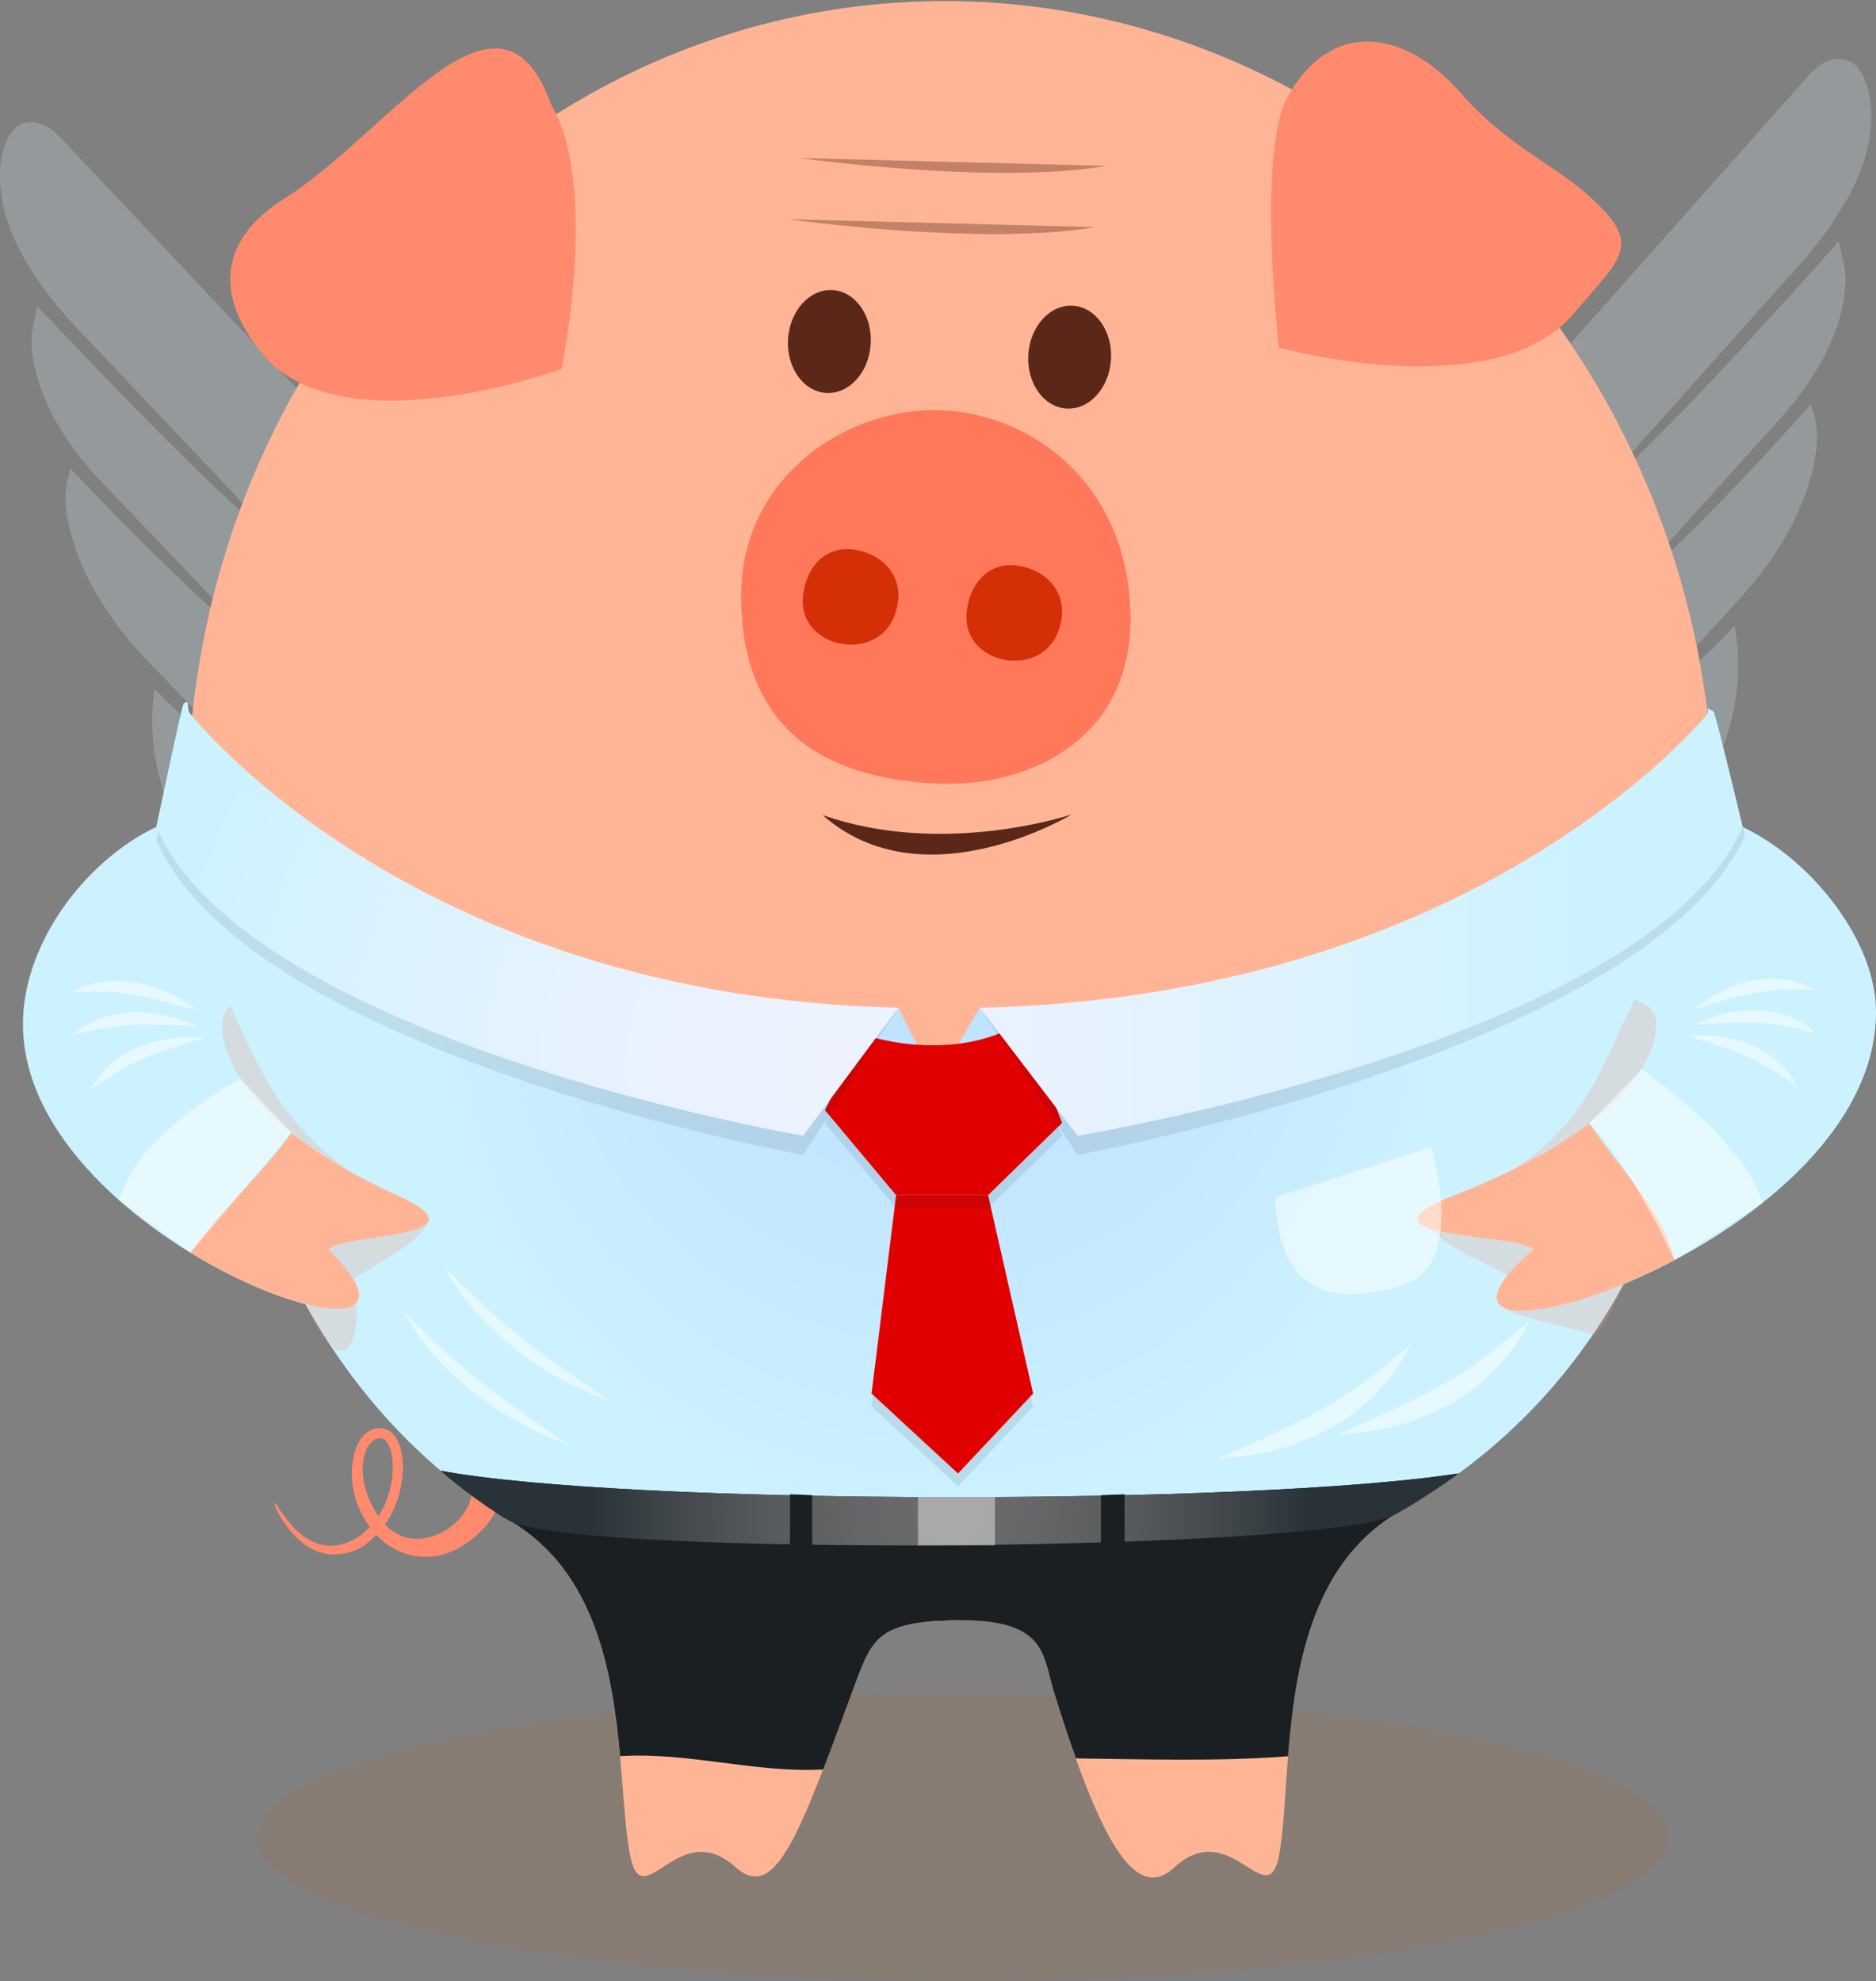 <svg xmlns="http://www.w3.org/2000/svg" xmlns:xlink="http://www.w3.org/1999/xlink" viewBox="0 0 880.73 930.08"><rect x="0" y="0" width="880.73" height="930.08" fill="#808080" stroke="none"/><defs><style>.cls-1{isolation:isolate;}.cls-2{fill:#bdccd4;fill-rule:evenodd;opacity:0.33;}.cls-3{fill:#c26100;}.cls-10,.cls-3{opacity:0.1;}.cls-12,.cls-3{mix-blend-mode:multiply;}.cls-4{fill:#ff8a6e;}.cls-5{fill:#ffb595;}.cls-6{fill:url(#radial-gradient);}.cls-7{fill:#ff785a;}.cls-8{fill:#d42f06;}.cls-16,.cls-9{fill:#5a2719;}.cls-10{fill:#231f20;}.cls-11{fill:#e10000;}.cls-12{fill:#eaa28c;opacity:0.28;}.cls-13{fill:url(#radial-gradient-2);}.cls-14{fill:url(#radial-gradient-3);}.cls-15{fill:#191f23;}.cls-16{opacity:0.36;}.cls-17{fill:url(#radial-gradient-4);}.cls-18,.cls-19{fill:#fff;}.cls-18{opacity:0.42;}.cls-19{opacity:0.51;}.cls-20{fill:url(#radial-gradient-5);}.cls-21{fill:url(#linear-gradient);}</style><radialGradient id="radial-gradient" cx="639.8" cy="666.2" fy="542.262" r="247.65" gradientUnits="userSpaceOnUse"><stop offset="0" stop-color="#bae0ff"/><stop offset="0.47" stop-color="#c0e5ff"/><stop offset="1" stop-color="#cdf2ff"/></radialGradient><radialGradient id="radial-gradient-2" cx="973.18" cy="682.75" r="112.47" gradientUnits="userSpaceOnUse"><stop offset="0.02" stop-color="#cdf2ff"/><stop offset="1" stop-color="#cdf2ff"/></radialGradient><radialGradient id="radial-gradient-3" cx="306.11" cy="682.17" r="106.58" xlink:href="#radial-gradient-2"/><radialGradient id="radial-gradient-4" cx="645.87" cy="892.54" r="169.39" gradientUnits="userSpaceOnUse"><stop offset="0.04" stop-color="#6b6b6b"/><stop offset="0.25" stop-color="#656667"/><stop offset="0.52" stop-color="#56595b"/><stop offset="0.82" stop-color="#3c4347"/><stop offset="1" stop-color="#283238"/></radialGradient><radialGradient id="radial-gradient-5" cx="709.09" cy="684.63" r="295.61" gradientTransform="translate(-169.26) scale(1.08 1)" gradientUnits="userSpaceOnUse"><stop offset="0.02" stop-color="#eef2ff"/><stop offset="0.35" stop-color="#e8f2ff"/><stop offset="0.77" stop-color="#d9f2ff"/><stop offset="1" stop-color="#cdf2ff"/></radialGradient><linearGradient id="linear-gradient" x1="664.87" y1="617.42" x2="1053.13" y2="617.42" gradientTransform="translate(-209.64) scale(1.09 1)" gradientUnits="userSpaceOnUse"><stop offset="0" stop-color="#f2f2ff"/><stop offset="0.31" stop-color="#ecf2ff"/><stop offset="0.71" stop-color="#ddf2ff"/><stop offset="1" stop-color="#cdf2ff"/></linearGradient></defs><g class="cls-1"><g id="Layer_1" data-name="Layer 1"><path class="cls-2" d="M304.76,603.09c-26.1-27.7-37-63.54-32.15-95.18,18.29,19.42,51.54,43.35,51.54,43.35s-48.7-50-55.1-56.73c-15.31-16.19-27.57-34-34.32-54.86-4-12.23-5.6-24-1.48-35.1,61.29,65.07,93.56,89.09,93.56,89.09s-59.09-62-78.75-82.49c-23.79-24.82-32.57-48.42-33.17-65.35-.21-6,1.55-11.82,2.54-17.74,94.72,100.55,120.64,118.16,120.64,118.16S254,357.26,239,341.6c-34.21-35.73-39.73-60.11-38.86-77.88a36.36,36.36,0,0,1,3.9-15.17c4.69-8.64,14.39-8.78,22.73-1.16,1.85,1.69,3.5,3.62,5.22,5.45C283,307,366.76,396,411,443l29.45,31.26c41.42,44,44.64,108.47,7.18,144.06S346.19,647.07,304.76,603.09Z" transform="translate(-200.03 -184.5)"/><path class="cls-2" d="M842.44,593.67c-39-34.11-38.12-98.28,1.92-143.32l28.47-32c42.73-48.1,123.72-139.26,173-194.72,1.67-1.87,3.25-3.84,5.05-5.57,8.11-7.85,17.86-8,22.9.39a35.78,35.78,0,0,1,4.47,14.94c1.54,17.62-3.12,42-36.2,78.63-14.51,16.05-95.81,107.19-95.81,107.19s25.41-18.34,117-121.33c1.21,5.85,3.2,11.53,3.2,17.54,0,16.83-7.93,40.57-31,66-19,21-76.16,84.52-76.16,84.52s31.57-24.92,90.81-91.56c4.55,10.87,3.35,22.63-.19,34.91-6,20.9-17.7,39-32.5,55.61-6.19,6.93-53.33,58.16-53.33,58.16s32.56-24.86,50.24-44.75c6,31.26-3.6,67.21-28.83,95.59C945.48,618.92,881.42,627.78,842.44,593.67Z" transform="translate(-200.03 -184.5)"/><path class="cls-3" d="M983.3,1047.17c0,37.22-148.27,67.41-331.16,67.41S321,1084.39,321,1047.17s148.27-67.41,331.18-67.41S983.3,1009.94,983.3,1047.17Z" transform="translate(-200.03 -184.5)"/><path class="cls-4" d="M415.91,911a31.31,31.31,0,0,1-39.2-5.94c-6,6.57-12.66,9.46-21.34,9.15-16.72-.59-27.65-23.73-26.37-24s9.75,19.29,25.5,19.95c7.89.32,14.88-4,19.11-8.86-10.48-14.3-9.36-29.64-6.16-37.56,2-5,5.52-8.16,9.6-8.7a8.74,8.74,0,0,1,8.44,3.87c5.29,7.26,4.84,22.65-1,35a43,43,0,0,1-3.65,6.32c11.13,11.41,23.79,5.7,29.38,2.07,10.1-6.54,13.45-17.69,10.89-25.26-.42-1.25,13.27,6.16,13.47,7.46C435.73,891.79,429.34,902.93,415.91,911Zm-40.48-50.32a10.7,10.7,0,0,0-3.6,4.93c-2.86,7.07-2.06,19.13,5.9,30.68a36.93,36.93,0,0,0,2.47-4.45c5.53-11.69,5.24-25,1.51-30.16a3.93,3.93,0,0,0-4-1.93A5.39,5.39,0,0,0,375.43,860.68Z" transform="translate(-200.03 -184.5)"/><ellipse class="cls-5" cx="646.42" cy="564.88" rx="358.12" ry="380.01" transform="translate(-237.61 -138.36) rotate(-3.97)"/><path class="cls-6" d="M1003.68,540.07C1018.22,749.44,946.23,925,672.75,944,398.23,963,303.71,799.06,289.17,589.69l168.32,73.37,164.3-5.44,17.6,35.31L660,657.62l205.63-2.07Z" transform="translate(-200.03 -184.5)"/><g id="Layer1"><path class="cls-7" d="M636.62,377.06c44.59-1,93.35,32.71,94.17,96.62.74,57.74-47.29,80.6-90.73,78.7C595.27,550.44,547.71,533,548,463.75,548.2,410,594.5,378,636.62,377.06Z" transform="translate(-200.03 -184.5)"/><path class="cls-8" d="M675.31,449.87c13.85.54,28.59,12.18,21.48,31.19-8.38,22.4-44.65,15.45-43-8.25C654.71,460,662.67,449.38,675.31,449.87Z" transform="translate(-200.03 -184.5)"/><path class="cls-8" d="M598.47,442.34c13.85.55,28.59,12.19,21.48,31.19-8.38,22.4-44.65,15.45-43-8.25C577.87,452.5,585.83,441.85,598.47,442.34Z" transform="translate(-200.03 -184.5)"/><path class="cls-4" d="M458.86,233.82c22.69,37.79,4.8,123.94,4.8,123.94S356.83,396.92,321.15,348c-19.53-25.32-18.52-50.95,12.74-70.53C382.57,247,434.44,165.42,458.86,233.82Z" transform="translate(-200.03 -184.5)"/><path class="cls-4" d="M804.71,229.6c-14.87,26.36-4.28,118.06-4.28,118.06s101.11,28.18,138.48-16c23-27.28,33.36-32.25,5.36-56.67-15.72-13.71-37.51-22.76-58.79-47.18C861.41,200.18,826.21,191.51,804.71,229.6Z" transform="translate(-200.03 -184.5)"/><ellipse class="cls-9" cx="702.19" cy="352.17" rx="24.19" ry="19.44" transform="translate(105.19 845.54) rotate(-86.28)"/><ellipse class="cls-9" cx="589.38" cy="344.84" rx="24.19" ry="19.44" transform="translate(7.02 726.11) rotate(-86.28)"/><path class="cls-9" d="M586.22,567.15c47.41,41.93,117-.31,117-.31S643.06,587.2,586.22,567.15Z" transform="translate(-200.03 -184.5)"/></g><polygon class="cls-10" points="409.17 660.26 449.74 697.8 485.03 660.26 463.88 567.12 420.69 567.12 409.17 660.26"/><polygon class="cls-11" points="409.17 654.25 449.74 691.79 485.03 654.25 463.88 561.11 420.69 561.11 409.17 654.25"/><path class="cls-10" d="M605.35,676.16s40.83,14.8,74.94-5.91l18.35,47.46-34.73,33.91H620.72l-33.4-39.92Z" transform="translate(-200.03 -184.5)"/><path class="cls-11" d="M605.35,670.15s40.83,14.8,74.94-5.91l18.35,47.46-34.73,33.91H620.72l-33.4-39.92Z" transform="translate(-200.03 -184.5)"/><path class="cls-12" d="M968.31,652.26c-17.65,32.1-20,64.68-80.6,94.52-49.91,10.85,21.1,33.59,27.58,41.07,11.06,12.62-45.25,4.28,32.6,23.1,5.61,1.35,35.61-65.34,57.56-135.52,13.74-43.93,66.77-25.51,52.64-38.46C1038.79,619.28,997.28,599.59,968.31,652.26Z" transform="translate(-200.03 -184.5)"/><path class="cls-13" d="M977.62,665.36c-.26,26-33.93,56.42-93.82,79.85-54.39,21.27,29.85,18.08,36.08,26-82.93,71,160.88,1.35,160.88-111.63,0-53.16-77.08-119.52-119.59-83.94C935.7,597,909,632.62,903,647.22,898.06,659.33,977.89,639.31,977.62,665.36Z" transform="translate(-200.03 -184.5)"/><path class="cls-12" d="M308.12,656.7c15.31,32.09,24.29,61.22,76.8,91.06,44.54,8.12-18.29,33.59-23.92,41.07,11.37-10.27,8.9,63.09-15.84,11.06-20.38-38.21-78.59-44.24-99.23-98.71-16-42.18-3.33-31,8.92-44C271.58,639.5,283,604,308.12,656.7Z" transform="translate(-200.03 -184.5)"/><path class="cls-14" d="M304.27,665.36c.23,26,29.42,56.42,81.35,79.85,47.15,21.27-25.88,18.08-31.28,26,71.9,71-151.45-4.39-143.3-111.63,4-53,61.93-103.5,103.8-92.75,28.1,7.22,48.91,65.78,54.1,80.38C373.26,659.33,304,639.31,304.27,665.36Z" transform="translate(-200.03 -184.5)"/><path class="cls-5" d="M600.56,977.45c-24.58,66.28-36.2,100.82-55.17,83.67-27.28-24.64-44,24.56-49.68-6.36-7.21-38.93,1.15-121.37-55.2-155.59-38.26-23.23,266,45.36,211.62,45.91C611.59,945.49,609.54,953.24,600.56,977.45Z" transform="translate(-200.03 -184.5)"/><path class="cls-5" d="M694.71,978.54c20.85,67.55,37.78,100.24,56.49,82.8,26.88-25.07,44.33,23.86,49.57-7.14,6.59-39-2.32-123.19,53.48-158.28,37.89-23.83-267.79,52.76-213.54,49.57C691.78,942.49,689.1,960.36,694.71,978.54Z" transform="translate(-200.03 -184.5)"/><path class="cls-5" d="M883.8,745.21c-54.39,21.27,29.85,18.08,36.08,26-46,39.38,8.6,35.45,66.32,4.85-5.73-22.77-25.18-42.51-40.06-64.21C930.64,723.67,909.67,735.09,883.8,745.21Z" transform="translate(-200.03 -184.5)"/><path class="cls-5" d="M385.62,745.21c-19.61-8.85-36-18.69-48.75-28.91-14.52,20.14-33.58,36.75-47.44,56.31,52.55,32.16,105.28,38.46,64.91-1.39C359.74,763.29,432.77,766.48,385.62,745.21Z" transform="translate(-200.03 -184.5)"/><path class="cls-15" d="M407,875c7.65,7.28,28.11,20.85,33.55,24.15,39,23.66,47,70.38,50.61,109.83,32.36-2,63.2,8,95.31,6.27,4.26-11,8.9-23.71,14.13-37.82,7.94-21.42,10.49-30,39-31.92l1.13,0c51.07-3,48.39,14.87,54,33q5.35,17.36,10.4,31.53c33.58.42,66.08,1.52,99.6-1,3.17-40.27,10.58-88.68,49.54-113.18,5.1-3.21,22.75-13.62,30.52-19.63C787.85,891.31,494.53,891.31,407,875Z" transform="translate(-200.03 -184.5)"/><path class="cls-16" d="M569.8,287.41l144.33,3.71c-52.9,9.14-144.33-3.71-144.33-3.71" transform="translate(-200.03 -184.5)"/><path class="cls-16" d="M575.14,258.67l144.33,3.71c-52.89,9.15-144.33-3.71-144.33-3.71" transform="translate(-200.03 -184.5)"/><path class="cls-15" d="M649.77,876.29" transform="translate(-200.03 -184.5)"/><path class="cls-17" d="M407,875c7.65,7.28,27.7,21.67,33.55,24.15,38.25,16.21,378,13.65,413.74-3.25,5.45-2.58,22.75-13.62,30.52-19.63C787.85,891.31,494.53,891.31,407,875Z" transform="translate(-200.03 -184.5)"/><polygon class="cls-15" points="516.85 727.71 527.98 727.71 527.98 701.55 516.85 701.97 516.85 727.71"/><polygon class="cls-15" points="381.28 727.71 370.86 727.71 370.86 701.55 381.28 701.97 381.28 727.71"/><rect class="cls-18" x="430.96" y="702.86" width="36.15" height="22.69"/><path class="cls-19" d="M798.85,746.66l73-23.71s17.34,55.3-13.43,64.91S799.81,793.74,798.85,746.66Z" transform="translate(-200.03 -184.5)"/><path class="cls-10" d="M288.62,524.7S392,652.32,621.79,657.62L577.1,726.73S317.25,679.54,273.36,578.8Z" transform="translate(-200.03 -184.5)"/><path class="cls-20" d="M288.62,518.69S392,652.32,621.79,657.62L577.1,717.71S317.25,673.53,273.36,572.79c0,0,11.76-55.5,12.66-57.42s2.13-.91,2.13-.91Z" transform="translate(-200.03 -184.5)"/><path class="cls-10" d="M1002.48,524.7S896.22,652.32,660,657.62l45.94,69.11s268.35-49.43,313.47-150.17Z" transform="translate(-200.03 -184.5)"/><path class="cls-21" d="M1001.65,517.13l.24,2.29C993.1,530,886.06,652.55,660,657.62l45.94,60.09s267.14-44.18,312.27-144.92c0,0-12.82-53.58-13.74-54.32A11,11,0,0,0,1001.65,517.13Z" transform="translate(-200.03 -184.5)"/><path class="cls-19" d="M995.75,658c24.81-19.08,45.52-15.12,56.55-8.77C1029.59,648.21,1021.31,650.58,995.75,658Z" transform="translate(-200.03 -184.5)"/><path class="cls-19" d="M467,862.93c-44.7-16.7-68.19-44.94-77.76-63C417.34,828.5,429.47,836.94,467,862.93Z" transform="translate(-200.03 -184.5)"/><path class="cls-19" d="M486.45,842.48c-44.7-16.7-68.19-44.94-77.75-63C436.76,808.05,448.89,816.5,486.45,842.48Z" transform="translate(-200.03 -184.5)"/><path class="cls-19" d="M995.48,665.51c28.46-13,47.76-4.51,57.08,4.15C1030.66,663.55,1022.07,664,995.48,665.51Z" transform="translate(-200.03 -184.5)"/><path class="cls-19" d="M992.3,670.63c31.23-1.91,46.18,13,51.76,24.41C1025.82,681.46,1017.64,678.78,992.3,670.63Z" transform="translate(-200.03 -184.5)"/><path class="cls-19" d="M946.14,711.86l24.44-25.24s47.31,31.92,57.06,62.5l-41.44,27S965.71,731.34,946.14,711.86Z" transform="translate(-200.03 -184.5)"/><path class="cls-19" d="M336.87,716.3,313,691s-47.88,24.51-57.05,57l33.49,24.62Z" transform="translate(-200.03 -184.5)"/><path class="cls-19" d="M292.83,659c-25.71-19.08-47.18-15.11-58.62-8.76C257.76,649.15,266.33,651.51,292.83,659Z" transform="translate(-200.03 -184.5)"/><path class="cls-19" d="M293.1,666.44c-29.49-13-49.49-4.51-59.16,4.16C256.64,664.48,265.55,664.93,293.1,666.44Z" transform="translate(-200.03 -184.5)"/><path class="cls-19" d="M296.41,671.56c-32.38-1.91-47.87,13-53.65,24.42C261.66,682.39,270.14,679.71,296.41,671.56Z" transform="translate(-200.03 -184.5)"/><path class="cls-19" d="M827.91,858.09c53.48-2.83,79.88-32.06,90.06-53.36C886,832.33,871.81,838.67,827.91,858.09Z" transform="translate(-200.03 -184.5)"/><path class="cls-19" d="M772.16,869.17c53.48-2.84,79.88-32.07,90.06-53.37C830.23,843.4,816.06,849.75,772.16,869.17Z" transform="translate(-200.03 -184.5)"/></g></g></svg>